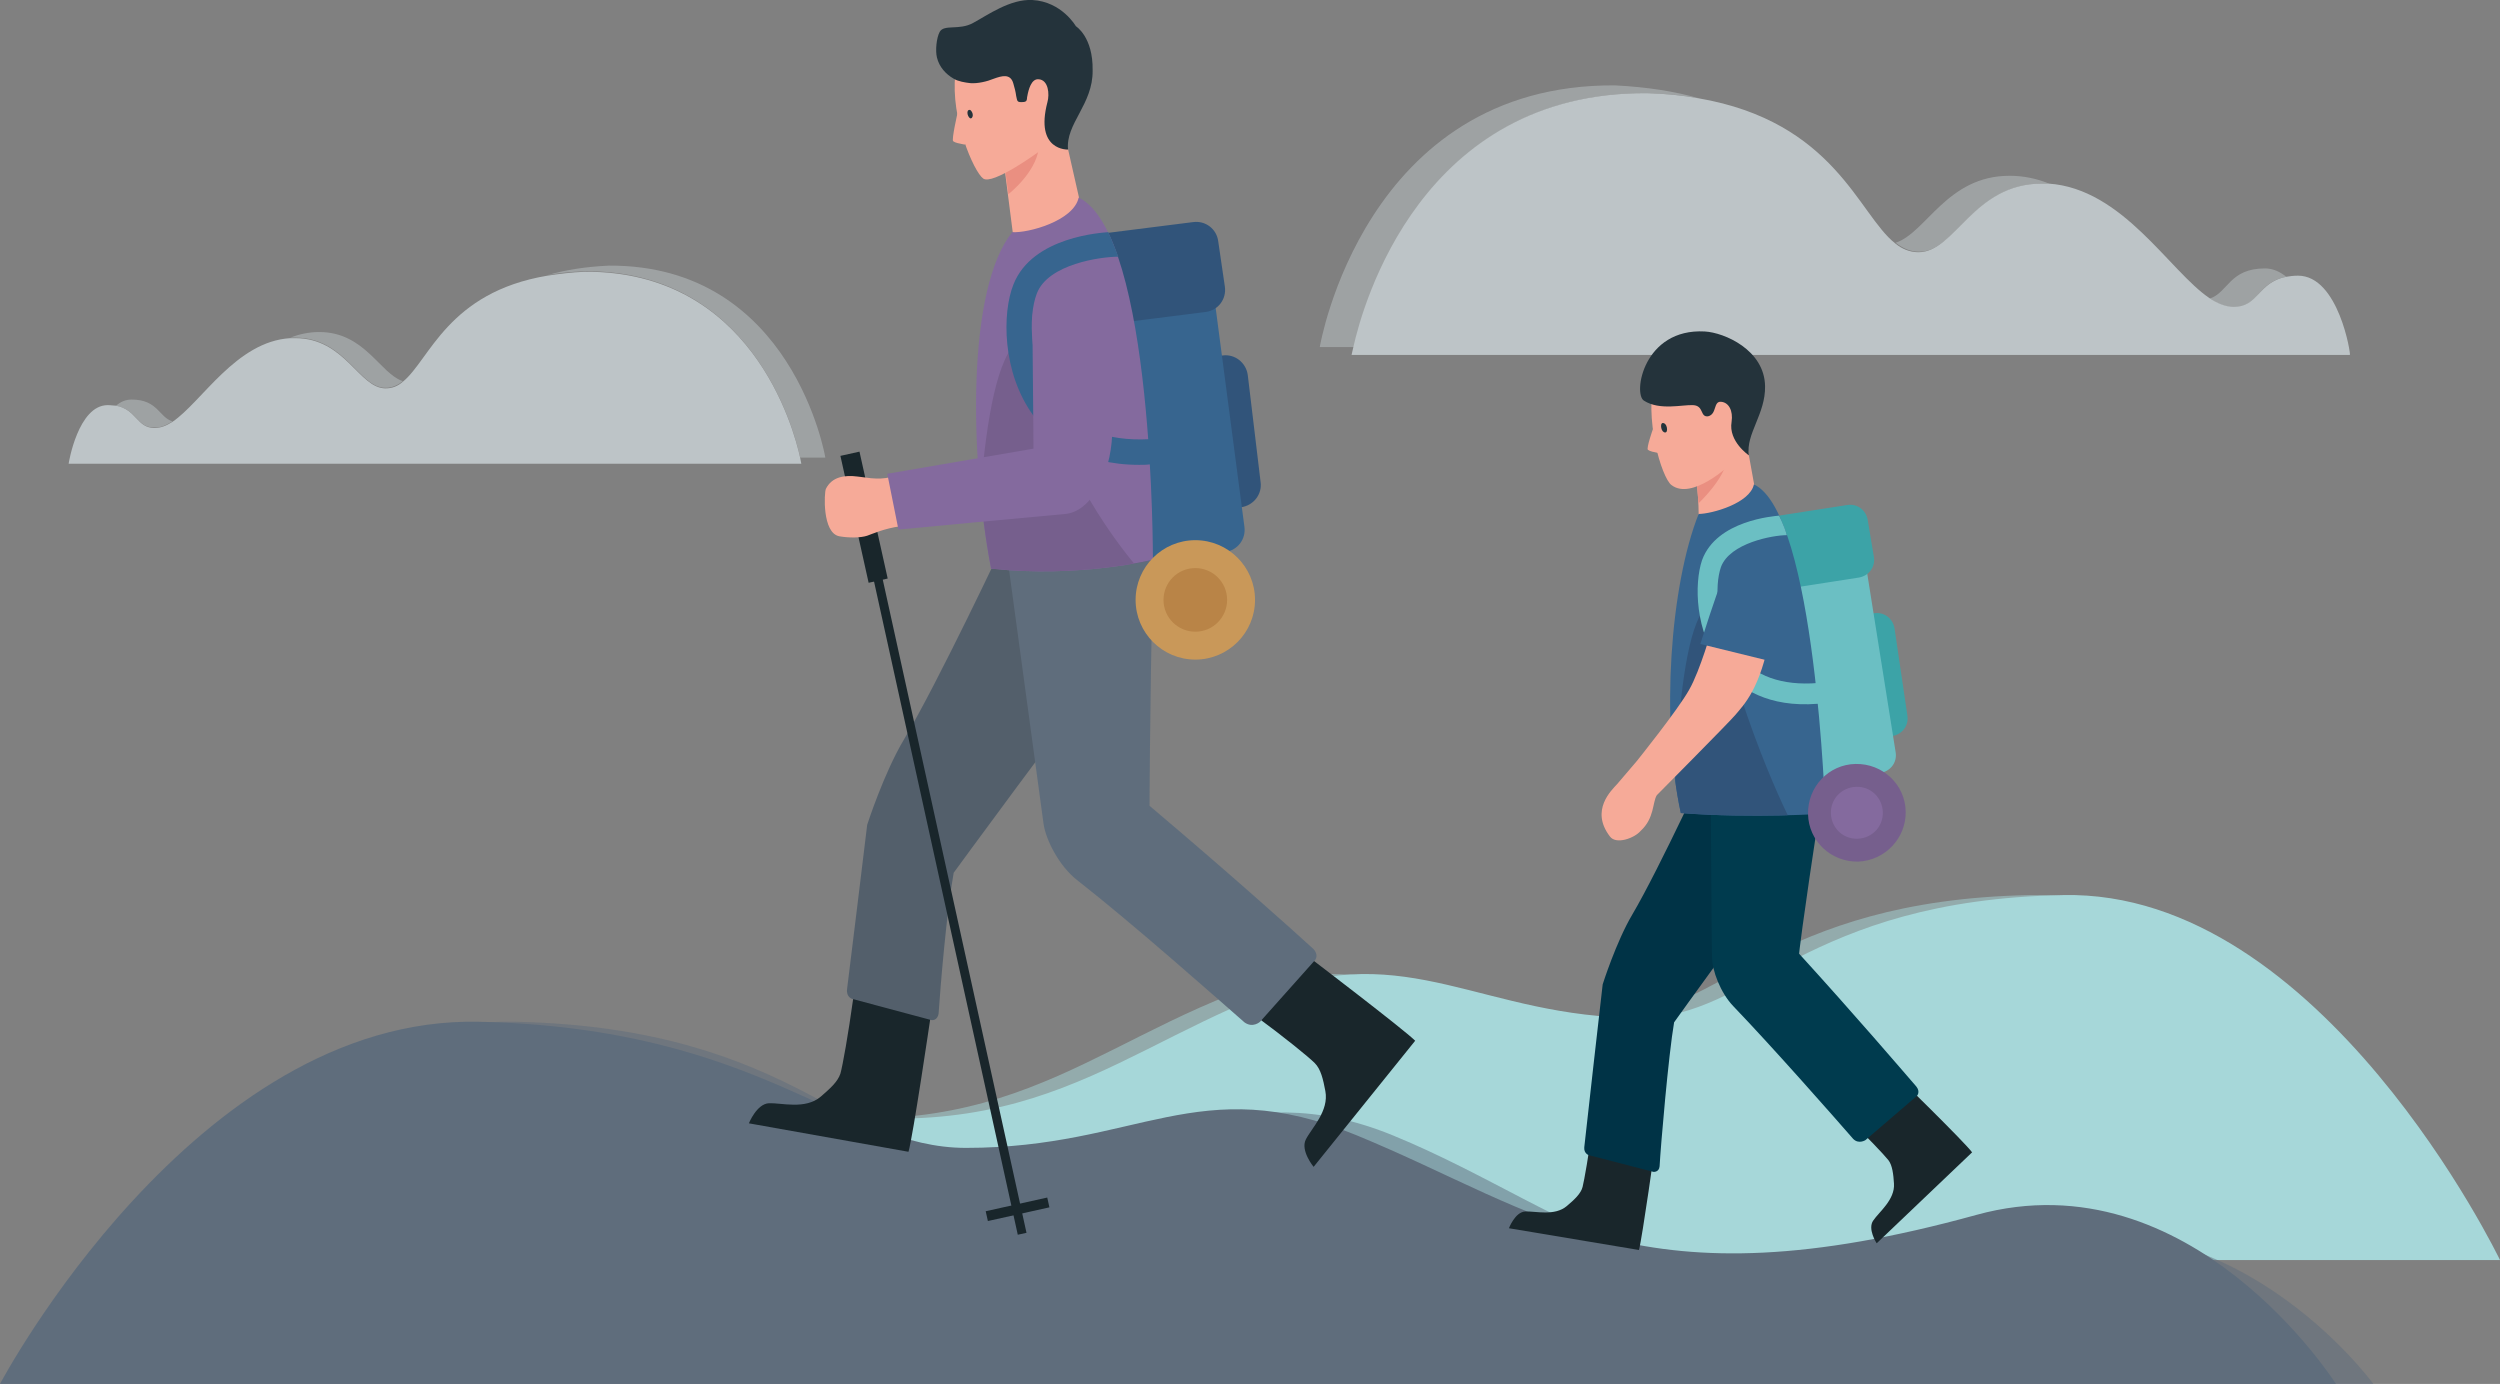 <?xml version="1.0" encoding="utf-8"?>
<!-- Generator: Adobe Illustrator 22.1.0, SVG Export Plug-In . SVG Version: 6.00 Build 0)  -->
<svg version="1.1" id="ARTWORK" xmlns="http://www.w3.org/2000/svg" xmlns:xlink="http://www.w3.org/1999/xlink" x="0px" y="0px"
	 viewBox="0 0 448 248" style="enable-background:new 0 0 448 248;" xml:space="preserve">
<rect x="0" y="0" width="448" height="248" fill="#808080" stroke="none"/>
<style type="text/css">
	.st0{opacity:0.6;}
	.st1{opacity:0.5;fill:#E6F2F6;}
	.st2{fill:#E6F2F6;}
	.st3{opacity:0.5;fill:#A6D7D9;}
	.st4{fill:#A6D7D9;}
	.st5{opacity:0.5;fill:#5F6D7C;}
	.st6{fill:#5F6D7C;}
	.st7{fill:#19262B;}
	.st8{fill:#535F6B;}
	.st9{fill:#31547A;}
	.st10{fill:#37658F;}
	.st11{fill:#F6AA98;}
	.st12{fill:#EA8F81;}
	.st13{fill:#24333B;}
	.st14{clip-path:url(#XMLID_7_);fill:#765F8D;}
	.st15{fill:#003346;}
	.st16{fill:#C99859;}
	.st17{fill:#B98447;}
	.st18{fill:#846A9E;}
	.st19{clip-path:url(#XMLID_9_);fill:#EA8F81;}
	.st20{fill:#3CA3A7;}
	.st21{fill:#6BBFC3;}
	.st22{fill:#003B4E;}
	.st23{clip-path:url(#XMLID_10_);fill:#31547A;}
	.st24{fill:#765F8D;}
</style>
<g>
	<g class="st0">
		<path class="st1" d="M409.7,49.6c-1.1-0.9-2.4-1.5-3.8-1.5c-6.4,0-6.6,4.3-9.9,5.4c1.5,1,3,1.6,4.4,1.6
			C404.7,55,404.6,50.5,409.7,49.6z"/>
		<path class="st1" d="M295.3,16.7c3.3,0.1,6.3,0.4,9.1,0.9c-4.2-1.2-9.1-2-15-2.3c-45-0.3-52.9,46.9-52.9,46.9h6.2
			C244.4,54.6,254.9,16.4,295.3,16.7z"/>
		<path class="st1" d="M366,32.9c0.4,0,0.8,0,1.2,0c-2.2-0.9-4.6-1.4-7.1-1.4c-11.2,0-14.9,10.2-20.4,12c1.3,1,2.6,1.6,4.2,1.6
			C350.5,45.2,353.7,32.9,366,32.9z"/>
		<path class="st2" d="M411.8,49.4c-0.8,0-1.5,0.1-2.1,0.2c-5.1,1-5,5.4-9.4,5.4c-1.4,0-2.9-0.6-4.4-1.6
			c-7.2-4.9-15.5-19.6-28.8-20.5c-0.4,0-0.8,0-1.2,0c-12.3,0-15.5,12.3-22.1,12.3c-1.6,0-3-0.6-4.2-1.6c-6.6-5.2-10.8-21.8-35.3-26
			c-2.8-0.5-5.8-0.8-9.1-0.9c-40.5-0.3-51,37.9-52.7,45.6c-0.2,0.9-0.3,1.3-0.3,1.3h178.9C421.3,63.6,419.1,49.4,411.8,49.4z"/>
	</g>
	<g class="st0">
		<path class="st1" d="M20.8,72.7c0.8-0.7,1.7-1.1,2.8-1.1c4.7,0,4.9,3.2,7.3,3.9c-1.1,0.7-2.2,1.2-3.2,1.1
			C24.5,76.7,24.6,73.4,20.8,72.7z"/>
		<path class="st1" d="M104.8,48.6c-2.4,0.1-4.6,0.3-6.7,0.7c3.1-0.9,6.7-1.5,11-1.7c33-0.2,38.8,34.4,38.8,34.4h-4.5
			C142.2,76.4,134.4,48.4,104.8,48.6z"/>
		<path class="st1" d="M52.9,60.5c-0.3,0-0.6,0-0.9,0c1.6-0.6,3.3-1,5.2-1c8.2,0,10.9,7.5,15,8.8c-0.9,0.7-1.9,1.2-3.1,1.2
			C64.3,69.5,61.9,60.5,52.9,60.5z"/>
		<path class="st2" d="M19.3,72.6c0.6,0,1.1,0.1,1.5,0.1c3.7,0.7,3.7,4,6.9,4c1.1,0,2.1-0.4,3.2-1.1c5.3-3.6,11.4-14.4,21.1-15
			c0.3,0,0.6,0,0.9,0c9,0,11.4,9,16.2,9c1.2,0,2.2-0.4,3.1-1.2c4.8-3.9,8-16,25.9-19c2-0.3,4.2-0.6,6.7-0.7
			c29.7-0.2,37.4,27.8,38.6,33.4c0.1,0.6,0.2,1,0.2,1H12.3C12.3,83,14,72.6,19.3,72.6z"/>
	</g>
	<g>
		<path class="st3" d="M52.3,225.8l389.5-8.6c0,0-31.8-57.7-78.1-56.8c-46.3,0.9-55.8,22-75.8,22c-28.1,0-41.7-14.4-67.3-4.2
			c-30.8,12.2-46.2,31.7-101.3,17C84.3,185.9,52.3,225.8,52.3,225.8z"/>
		<path class="st4" d="M58.4,225.8H448c0,0-31.9-66.4-78.3-65.4c-46.3,0.9-55.8,22-75.8,22c-28.1,0-41.7-14.4-67.3-4.2
			c-30.8,12.2-46.2,31.7-101.3,17C90.3,185.9,58.4,225.8,58.4,225.8z"/>
	</g>
	<g>
		<path class="st5" d="M425.3,248H6.6c0,0,34.9-66,85.8-64.9c50.9,1.1,61.3,25.1,83.3,25.2c30.8,0,45.8-16.4,74-4.8
			c33.8,13.9,50.8,36.2,111.3,19.4C399.4,212.3,425.3,248,425.3,248z"/>
		<path class="st6" d="M418.6,248H0c0,0,34.9-66,85.8-64.9c50.9,1.1,65.3,22.6,87.3,22.6c30.8,0,41.7-13.9,69.9-2.3
			c33.8,13.9,50.7,31,111.2,14.3C392.7,207.1,418.6,248,418.6,248z"/>
	</g>
	<g>
		<path class="st7" d="M162.8,206.4l-28.6-5.1c0,0,1.4-3.5,3.6-3.6c2.2-0.1,6.5,1.2,9.3-1.2c1.6-1.4,3-2.6,3.5-4.1
			c0.4-1.4,1.4-7,2.3-13.5c1.3-0.1,13.8,3.7,13.8,3.7S163.6,203.7,162.8,206.4z"/>
		<path class="st8" d="M203.7,87.9c0,0,6.6,16.6-2.8,28.5c-10,12.6-30,40-30,40c-1.3,7.2-2.4,20.7-2.7,25.2
			c-0.2,1.4-1.3,1.2-1.3,1.2l-14.2-3.8c0,0-1.1-0.3-0.9-1.8c0.2-1.4,3.6-29.4,3.6-29.4s3-9.3,6.6-15.3c6.1-10.2,18.1-35.7,18.1-35.7
			L203.7,87.9z"/>
		<g>
			
				<rect x="167.4" y="83.7" transform="matrix(0.977 -0.215 0.215 0.977 -29.023 39.776)" class="st7" width="1.6" height="138.9"/>
			
				<rect x="176.7" y="215.9" transform="matrix(0.976 -0.217 0.217 0.976 -42.673 44.677)" class="st7" width="11.3" height="1.8"/>
		</g>
		
			<rect x="153.1" y="81.1" transform="matrix(0.976 -0.217 0.217 0.976 -16.422 35.761)" class="st7" width="3.5" height="23.3"/>
		<path class="st9" d="M207.4,69.3c-0.3-2.2,1.3-4.2,3.5-4.5l8.2-1.1c2.2-0.3,4.2,1.3,4.5,3.5l2.3,19.2c0.3,2.2-1.3,4.2-3.5,4.5
			l-8.2,1.1c-2.2,0.3-4.2-1.3-4.5-3.5L207.4,69.3z"/>
		<path class="st10" d="M223,94.4c0.3,2.2-1.2,4.2-3.4,4.5l-12.9,1.7c-2.2,0.3-4.2-1.2-4.5-3.4l-6.4-48.7c-0.3-2.2,1.2-4.2,3.4-4.5
			l12.9-1.7c2.2-0.3,4.2,1.2,4.5,3.4L223,94.4z"/>
		<path class="st9" d="M213.8,39.8c2.2-0.3,4.2,1.2,4.5,3.4l1.2,8.2c0.3,2.2-1.2,4.2-3.4,4.5l-19,2.4c-2.2,0.3-4.2-1.2-4.5-3.4
			l-1.2-8.2c-0.3-2.2,1.2-4.2,3.4-4.5L213.8,39.8z"/>
		<path class="st7" d="M253.6,186.5l-18.2,22.6c0,0-2.4-2.9-1.4-4.9c1-2,4.2-5.1,3.5-8.7c-0.4-2.1-0.8-3.9-1.9-5
			c-1.1-1.1-5.4-4.6-10.7-8.5c0.6-1.2,9.9-10.3,9.9-10.3S251.6,184.5,253.6,186.5z"/>
		<path class="st6" d="M180.1,96.8c0,0,10.7,7.5,26.5,3.5c-0.6,31-0.6,44.1-0.6,44.1c14.2,12,25.7,22.3,29.3,25.6
			c1.1,1.1,0.4,2,0.4,2l-9.9,11.1c0,0-1.3,1.2-2.8,0.1c-4.8-4.2-19.9-17.6-30-25.5c-3.2-2.5-5.6-7.2-6-10.1
			C186.6,144.7,180.1,96.8,180.1,96.8z"/>
		<g>
			<polygon class="st11" points="179.7,27.7 181.8,44.1 194.4,40 189.8,19.7 184.3,16.7 			"/>
			<path class="st12" d="M180.1,30.3c0,0,4.7-1.7,6.1-4.8c0.2,4.9-5.5,9.3-5.5,9.3L180.1,30.3z"/>
			<path class="st11" d="M186,27.3c0,0-8.1,5.9-9.8,4.7c-1.7-1.2-5.9-10.9-5-18.7c0.9-7.8,13.2-5.7,15.9-4.3
				C189.8,10.5,191.1,23.5,186,27.3z"/>
			<path class="st13" d="M191.4,26.8c0,0-6,0.3-3.7-8.5c0.4-1.4,0.2-4-1.6-4.1c-1.3-0.1-1.8,1.9-2,3c-0.1,0.3,0,0.6-0.2,0.9
				c-0.2,0.2-0.6,0.2-0.9,0.2c-0.8,0-0.7-0.3-0.9-1.1c-0.1-0.8-0.3-1.5-0.5-2.2c-0.5-1.9-2.1-1.4-3.5-0.9c-1.2,0.5-2.9,0.9-4.2,0.8
				c-0.9-0.1-2.2-0.3-3-0.8c-1.4-0.8-2.6-2.1-3-3.8c-0.3-1.2-0.1-3.5,0.5-4.6c0.8-1.4,3.5-0.2,6-1.6c2.6-1.4,6.6-4.3,10.6-4.1
				c5.3,0.3,7.8,4.7,7.8,4.7s3.1,1.9,3,7.9C195.9,18.7,190.9,22.2,191.4,26.8z"/>
			<path class="st13" d="M174.3,20.4c-0.1-0.4-0.4-0.8-0.6-0.7c-0.3,0-0.4,0.4-0.3,0.8c0.1,0.4,0.4,0.8,0.6,0.7
				C174.2,21.2,174.4,20.8,174.3,20.4z"/>
			<path class="st11" d="M171.6,20.2c0,0-1.1,4.8-0.8,5.1c0.4,0.3,1,0.4,2,0.6C173.9,26.1,171.6,20.2,171.6,20.2z"/>
		</g>
		<g>
			<defs>
				<path id="XMLID_2_" d="M206.6,100.3c0,0,0.2-58.3-13.3-64.9c-0.9,4.2-9.1,6.4-11.9,6.2c-8.1,10-7.7,39.8-3.8,60.3
					C193.5,103.6,206.6,100.3,206.6,100.3z"/>
			</defs>
			<use xlink:href="#XMLID_2_"  style="overflow:visible;fill:#846A9E;"/>
			<clipPath id="XMLID_7_">
				<use xlink:href="#XMLID_2_"  style="overflow:visible;"/>
			</clipPath>
			<path class="st14" d="M184.2,60.6c-8.9-0.3-9.2,43.7-9.2,43.7l33.9,2.8C208.9,107.1,190.2,90.6,184.2,60.6z"/>
		</g>
		<path class="st15" d="M157.9,198.3"/>
		<path class="st15" d="M222.8,183"/>
		<g>
			<path class="st16" d="M224.9,107.5c0-5.9-4.8-10.7-10.7-10.7c-5.9,0-10.7,4.8-10.7,10.7c0,5.9,4.8,10.7,10.7,10.7
				C220.1,118.2,224.9,113.4,224.9,107.5z"/>
			<path class="st17" d="M219.9,107.5c0-3.2-2.6-5.7-5.7-5.7c-3.2,0-5.7,2.6-5.7,5.7c0,3.2,2.6,5.7,5.7,5.7
				C217.4,113.2,219.9,110.6,219.9,107.5z"/>
		</g>
		<g>
			<defs>
				<path id="XMLID_3_" d="M204.1,83.3c-10.3,0-15.9-4.7-18.9-8.8c-5.7-7.8-5.6-18.5-3.6-23.5c3.4-8.7,16.1-9.3,17-9.4
					c0,0,1,2.2,1.8,4.4c-3.1,0-12.6,1.3-14.6,6.6c-1.6,4.1-1.4,13.1,3.1,19.2c3.6,5,9.4,7.3,17,6.9l0.3,4.5
					C205.5,83.3,204.8,83.3,204.1,83.3z"/>
			</defs>
			<use xlink:href="#XMLID_3_"  style="overflow:visible;fill:#37658F;"/>
			<clipPath id="XMLID_8_">
				<use xlink:href="#XMLID_3_"  style="overflow:visible;"/>
			</clipPath>
		</g>
		<path class="st11" d="M161.4,94.3c-3,0.4-5.1,1.4-6,1.7c-1.2,0.4-3.3,0.4-5,0.1c-3.1-0.6-2.7-7.9-2.4-8.5c1.1-2.2,3.4-2.5,5.7-2.2
			c0.8,0.1,1.6,0.2,2.4,0.3c1.2,0.1,2.3,0.1,3.5-0.2C160,87.9,161,92.4,161.4,94.3z"/>
		<path class="st18" d="M161,94.9l-2-10l26.2-4.5c0,0,0-3.1-0.2-22.8c-0.1-7.2,10.4-9.9,11.9-9.5c2.7,0.6,2.7,22.4,2.4,29.8
			c-0.3,7.4-3.9,13.8-8.4,14.2C186.3,92.5,161,94.9,161,94.9z"/>
	</g>
	<g>
		<g>
			<defs>
				<path id="XMLID_6_" d="M303.6,82.9c0,0,0.8,5.2,0.8,9.3c0,1.7,10.7-0.7,10.5-2.3c-0.3-1.5-2.7-15.1-2.7-15.1l-2.6-2.6
					L303.6,82.9z"/>
			</defs>
			<use xlink:href="#XMLID_6_"  style="overflow:visible;fill:#F6AA98;"/>
			<clipPath id="XMLID_9_">
				<use xlink:href="#XMLID_6_"  style="overflow:visible;"/>
			</clipPath>
			<path class="st19" d="M303.1,85.4c0,0,5.1-1.2,6.5-3.8c-0.1,4.3-6.4,9.7-6.4,9.7L303.1,85.4z"/>
		</g>
		<path class="st11" d="M310.1,83.2c0,0-6.9,6.6-10.6,3.7c-1.7-1.3-5-11.9-2.9-19.7c1.5-5.8,10-4.3,12.6-2.5
			C311.7,66.5,315.7,80,310.1,83.2z"/>
		<path class="st13" d="M313.4,81.6c0,0-3.7-2.5-3.1-6c0.3-2-0.5-3.5-1.9-3.6c-1.4-0.1-0.7,2.2-2.3,2.6c-1.5,0.2-0.7-1.9-2.7-2
			c-1.9-0.1-6,1-8.8-0.8c-2-1.2-0.1-13,10.9-12.4c3.5,0.2,10.7,3.3,10.8,9.8C316.4,74.2,312.8,77.8,313.4,81.6z"/>
		<path class="st13" d="M298.7,76.6c-0.1-0.5-0.4-0.8-0.7-0.8c-0.3,0-0.4,0.4-0.3,0.9c0.1,0.5,0.4,0.8,0.7,0.8
			C298.7,77.5,298.8,77.1,298.7,76.6z"/>
		<path class="st11" d="M296.2,76.9c0,0-1.2,3.4-0.9,3.7c0.4,0.3,1,0.4,2,0.6C298.4,81.4,296.2,76.9,296.2,76.9z"/>
	</g>
	<path class="st7" d="M293.7,224l-23.3-3.9c0,0,1.1-2.9,2.9-3c1.8-0.1,5.3,0.9,7.5-1c1.3-1.1,2.5-2.2,2.8-3.4
		c0.3-1.2,1.1-5.7,1.8-11c1.1-0.1,11.3,2.9,11.3,2.9S294.3,221.8,293.7,224z"/>
	<path class="st15" d="M326.3,127.2c0,0,5.5,13.5-2.1,23.2c-8.1,10.3-24.2,32.8-24.2,32.8c-1,5.8-2.4,22.1-2.6,25.8
		c-0.1,1.1-1.1,1-1.1,1l-11.6-3c0,0-0.9-0.3-0.8-1.4c0.1-1.2,3.3-29.2,3.3-29.2s2.4-7.6,5.3-12.5c4.9-8.3,14.5-29.2,14.5-29.2
		L326.3,127.2z"/>
	<path class="st20" d="M326.4,114.7c-0.3-1.8,0.9-3.4,2.7-3.7l6.7-1.1c1.8-0.3,3.4,0.9,3.7,2.7l2.3,15.6c0.3,1.8-0.9,3.4-2.7,3.7
		l-6.7,1.1c-1.8,0.3-3.4-0.9-3.7-2.7L326.4,114.7z"/>
	<path class="st21" d="M339.7,134.8c0.3,1.8-0.9,3.4-2.7,3.7l-10.5,1.7c-1.8,0.3-3.4-0.9-3.7-2.7l-6.3-39.6
		c-0.3-1.8,0.9-3.4,2.7-3.7l10.5-1.7c1.8-0.3,3.4,0.9,3.7,2.7L339.7,134.8z"/>
	<path class="st20" d="M331,90.5c1.8-0.3,3.4,0.9,3.7,2.7l1.1,6.6c0.3,1.8-0.9,3.4-2.7,3.7l-15.4,2.4c-1.8,0.3-3.4-0.9-3.7-2.7
		l-1.1-6.6c-0.3-1.8,0.9-3.4,2.7-3.7L331,90.5z"/>
	<path class="st7" d="M353.4,206.5l-17.1,16.3c0,0-1.7-2.6-0.6-4.1c1-1.5,3.9-3.7,3.7-6.6c-0.1-1.7-0.3-3.3-1-4.2
		c-0.8-1-3.9-4.3-7.8-8c0.6-0.9,9.1-7.3,9.1-7.3S352.1,204.7,353.4,206.5z"/>
	<path class="st22" d="M306.5,129.7c0,0,8,5.3,20,12.6c-3.8,25-4.1,28.6-4.1,28.6c10.2,11.2,18.4,20.8,21,23.8
		c0.8,1,0.1,1.7,0.1,1.7l-9.2,7.9c0,0-1.2,0.8-2.2-0.2c-3.4-3.9-14.3-16.3-21.5-23.8c-2.3-2.4-3.8-6.4-3.8-8.8
		C306.7,169.1,306.5,129.7,306.5,129.7z"/>
	<g>
		<defs>
			<path id="XMLID_5_" d="M327.1,145.8c0,0-1.7-53.8-12.8-59c-0.7,3.4-7.6,5.3-9.9,5.3c-5.1,12.8-6.8,37-3.2,53.6
				C314.2,146.7,327.1,145.8,327.1,145.8z"/>
		</defs>
		<use xlink:href="#XMLID_5_"  style="overflow:visible;fill:#37658F;"/>
		<clipPath id="XMLID_10_">
			<use xlink:href="#XMLID_5_"  style="overflow:visible;"/>
		</clipPath>
		<path class="st23" d="M307.3,108.1c-7.2,0-7.3,40.2-7.3,40.2l21.7,0.4C321.7,148.8,312.9,132.4,307.3,108.1z"/>
	</g>
	<path class="st15" d="M288.9,220.8"/>
	<path class="st15" d="M341.4,207"/>
	<g>
		<path class="st24" d="M341.5,145.4c-0.1-4.8-4.1-8.6-9-8.5c-4.8,0.1-8.6,4.1-8.5,9c0.1,4.8,4.1,8.6,9,8.5
			C337.8,154.2,341.6,150.2,341.5,145.4z"/>
		<path class="st18" d="M337.4,145.5c-0.1-2.6-2.2-4.6-4.8-4.5c-2.6,0.1-4.6,2.2-4.5,4.8c0.1,2.6,2.2,4.6,4.8,4.5
			C335.5,150.2,337.5,148.1,337.4,145.5z"/>
	</g>
	<g>
		<defs>
			<path id="XMLID_4_" d="M324.1,126.2c-8.4,0.2-13.1-3.5-15.6-6.7c-4.8-6.3-4.9-14.9-3.5-19.1c2.6-7.2,13-7.9,13.8-8
				c0,0,0.9,1.7,1.4,3.5c-2.5,0-10.2,1.4-11.8,5.7c-1.2,3.4-0.9,10.7,2.9,15.6c3.1,4,8.1,5.7,14.4,5.2l0.4,3.7
				C325.6,126.1,324.6,126.2,324.1,126.2z"/>
		</defs>
		<use xlink:href="#XMLID_4_"  style="overflow:visible;fill:#6BBFC3;"/>
		<clipPath id="XMLID_11_">
			<use xlink:href="#XMLID_4_"  style="overflow:visible;"/>
		</clipPath>
	</g>
	<path class="st11" d="M289.8,140.5c0.5-0.6,3.5-4.1,3.5-4.1s7.4-9.2,9.4-12.8c2-3.5,4.1-11,4.1-11c5.2-5.7,11.5-5,10.4,1.2
		c-1.7,9.6-4.7,12.5-6.3,14.4c-1.3,1.5-14,14.3-14,14.3c-0.8,1.3-0.4,4.1-2.9,6.4c-1.1,1.3-4.4,2.5-5.5,1
		C284.9,145.2,288.8,141.6,289.8,140.5z"/>
	<path class="st10" d="M316.5,118.3l-11.8-2.9c0,0,3.1-9.8,3.7-10.8c0.5-1,2.7-4.2,6.6-3.2C318.8,102.5,322.2,103.6,316.5,118.3z"/>
</g>
</svg>
